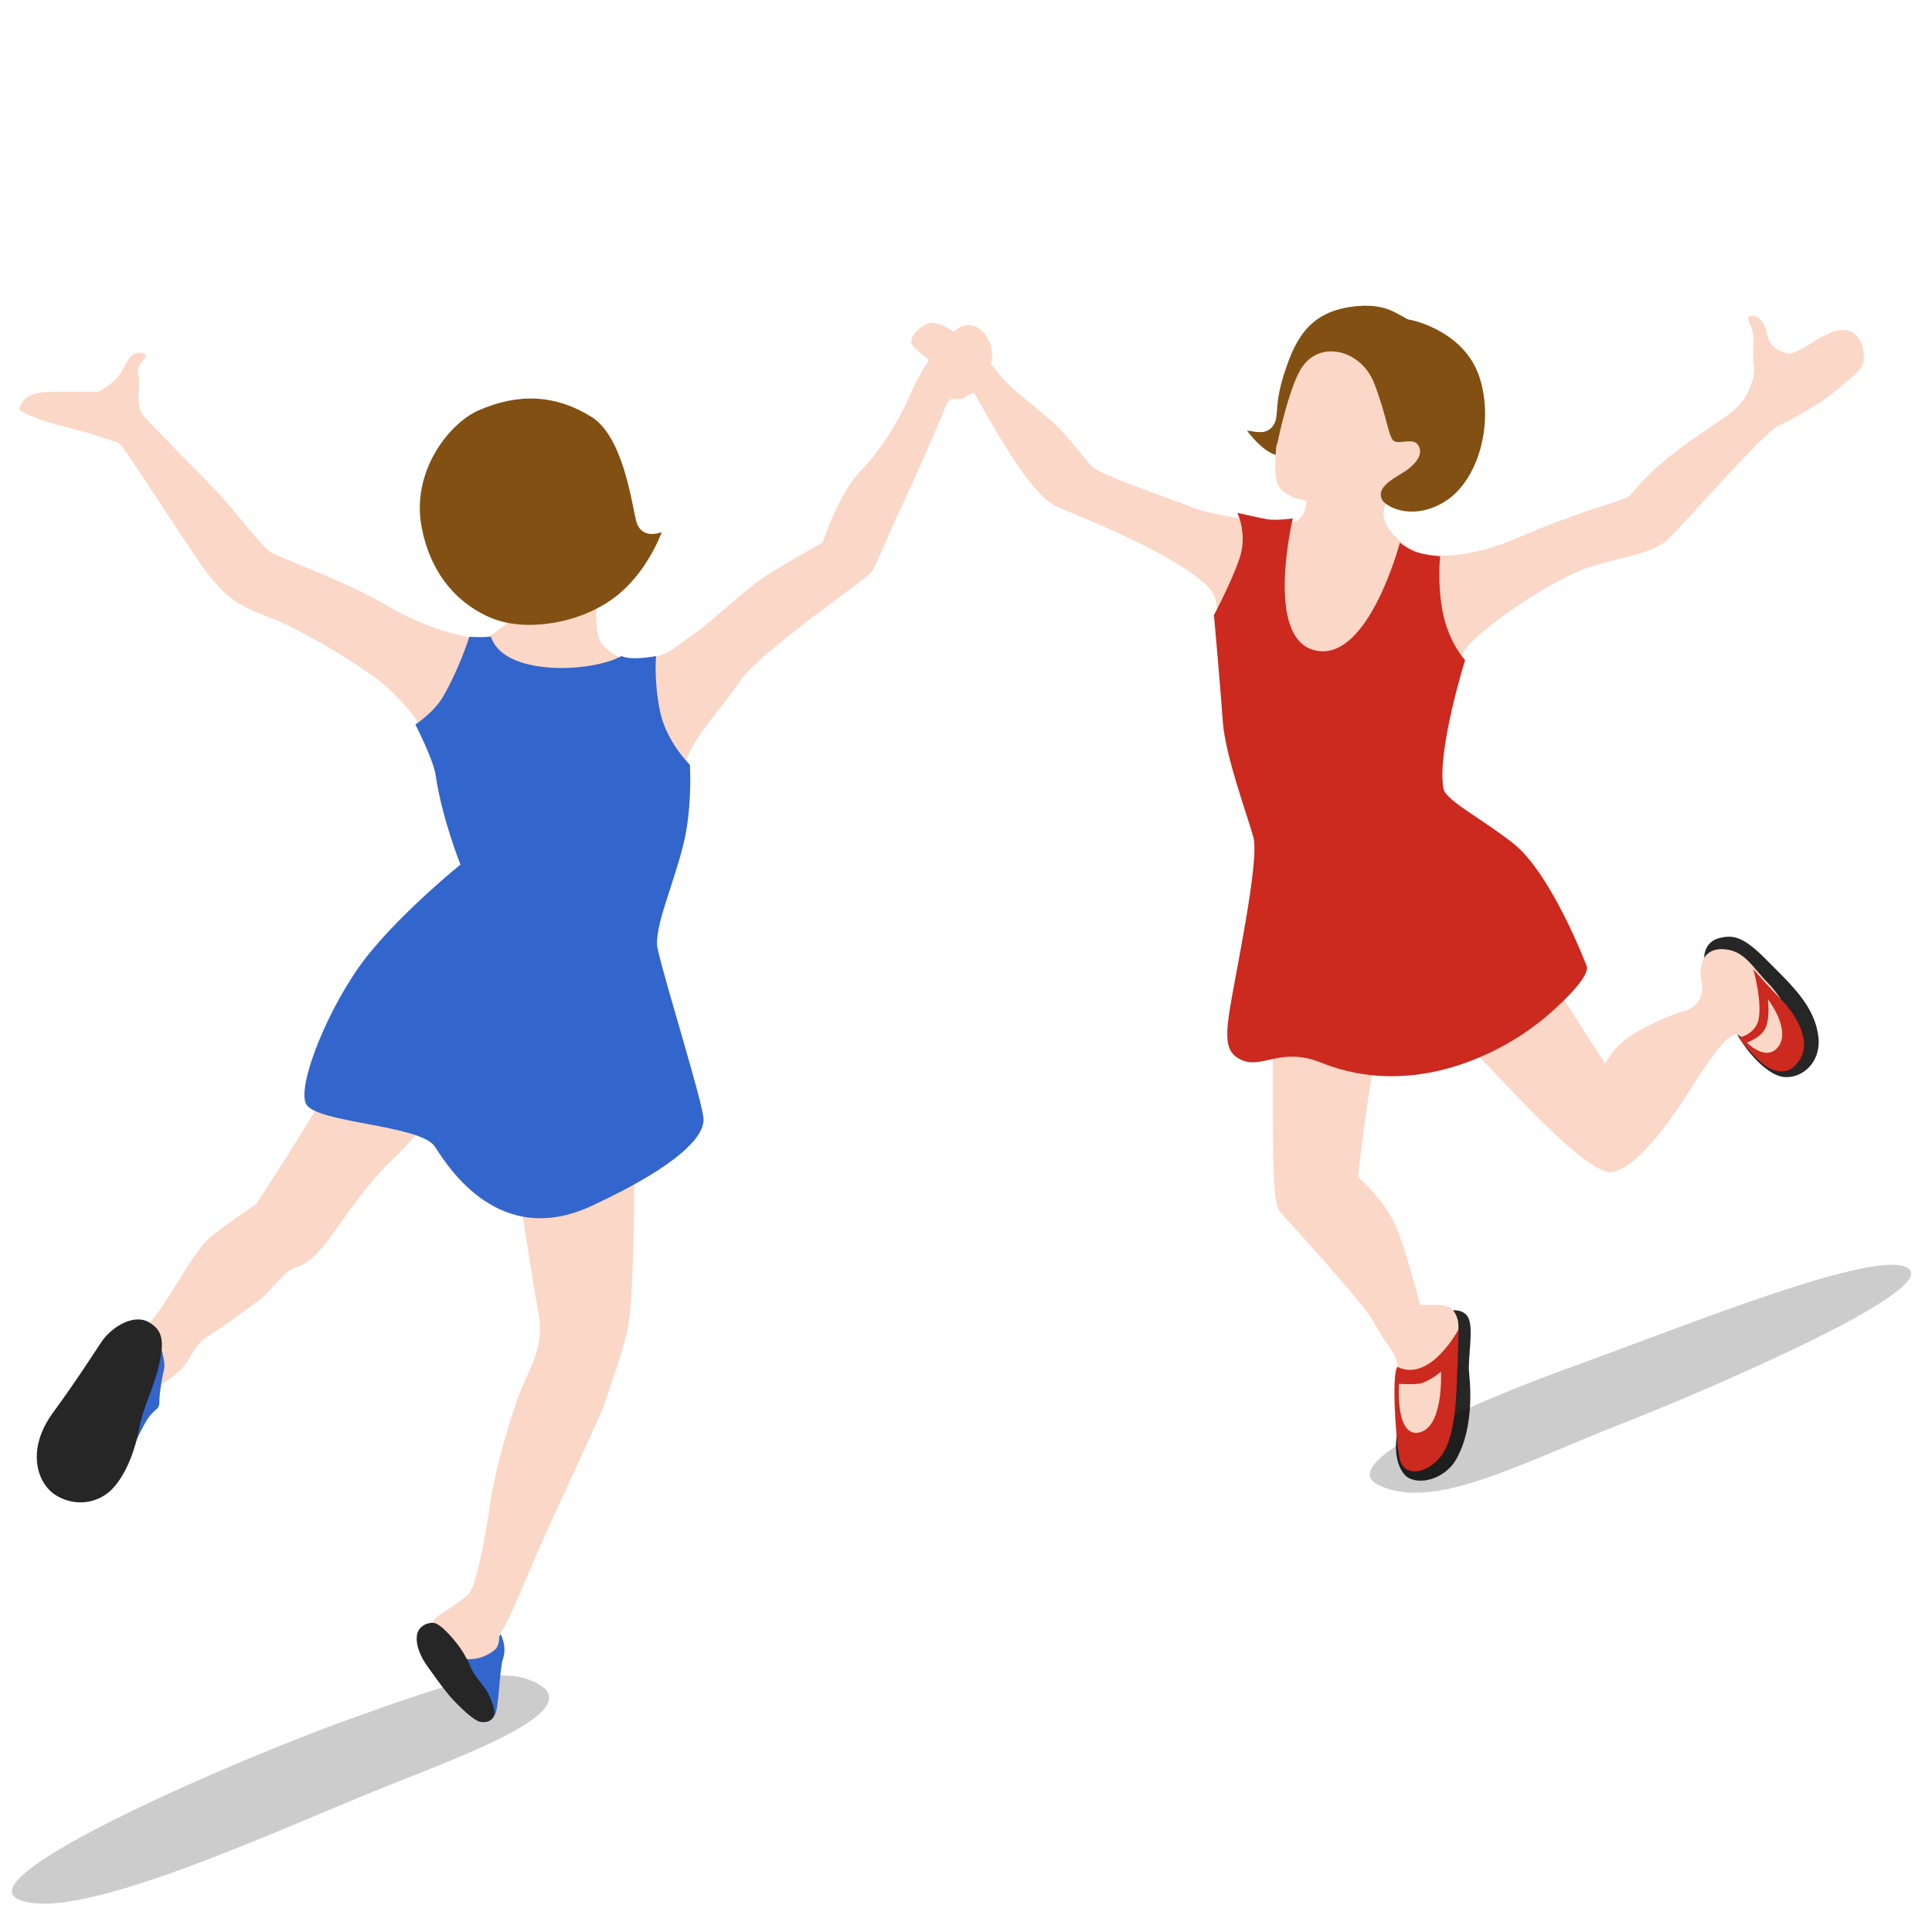 <?xml version="1.0" encoding="UTF-8"?> <svg xmlns="http://www.w3.org/2000/svg" xmlns:xlink="http://www.w3.org/1999/xlink" id="Layer_1" viewBox="0 0 240 240" xml:space="preserve"> <g> <path d="M2.2,235.9c7.1,3.4,33.1-9,46.8-14.4c10.1-4,23.8-9.2,17.7-12.4c-4.2-2.2-9.2-0.6-23.4,4.5 C28.6,218.9-3.8,233,2.2,235.9z" opacity="0.2"></path> <path d="M74.7,71.2c-0.4,0.8-1.2,7.1,0,8.7c0.6,0.8,2.5,2.6,5.6,2c3.1-0.6,4.1-2,5.7-3c1.7-1,6.6-5.8,9.5-7.6 s6.7-3.9,6.7-3.9s1.9-6,4.8-9c2.9-3,5.2-7.3,5.9-9c0.7-1.7,3.1-6.6,6.1-8.6c2.9-1.9,5.6,3.1,3.5,5.3s-4.6,3.3-4.9,4.1 c-0.3,0.8-3.6,8.5-5.5,12.5s-3.2,7.5-3.9,8.4c-0.6,0.9-13.6,9.7-16.2,13.4c-2.6,3.8-6.4,7.7-6.8,10.4c-0.5,2.7-1.9,14.1-3.8,18.8 c-1.8,4.7-4.5,14.2-4.2,17.4c0.3,3.2,1.6,8.4,1.6,13.9c0,5.5-0.1,17-0.9,20.4s-2.2,7-2.7,8.7c-0.5,1.7-7.3,15.8-9.8,21.9 s-3.4,7.1-3.4,7.1l-0.6,7.6c0,0-7.6-8.7-7.6-9.3c0.1-0.6,3.6-2.4,4.5-3.5c0.9-1.1,2-7,2.6-11.2s2.9-12.3,4.4-15.4s2.1-5.1,1.6-8.1 c-0.6-3-3.4-21.6-3.4-21.6s-3.1-2-4.5-3.7c-1.4-1.7-2.2-2.9-2.2-2.9s-5.1,6.3-8.4,9.4s-7.3,9.4-8.3,10.5c-1,1.1-2,2.2-3.3,2.5 c-1.3,0.3-3,2.7-3.9,3.5c-0.8,0.8-5.5,4.1-7.2,5.2c-1.7,1-2,2.9-3.3,4.1s-2.8,2-3.4,2.5c-0.6,0.5-1.6,1.9-1.6,1.9 s-0.5-9.2,1.1-10.3s5.4-8.8,7.6-10.6c2.1-1.7,5.7-4.1,5.7-4.1s7.4-11.1,11-18.1c3.6-7,6.4-15,9.6-18c3.2-2.9,5.8-5.2,5.8-5.2 s-0.9-6.3-2.2-9c-1.3-2.8-2.2-5.9-3.1-7.9c-0.9-2-3.4-5.1-6.4-7.3s-9.3-6-13-7.4c-3.7-1.4-5.5-2.3-8.4-6.4s-9.8-15.1-10.4-15.3 s-4.4-1.5-6.7-2s-5.6-1.8-5.6-2.2c0-0.4,0.6-1.7,2.4-2s7.2,0,7.6-0.2s1.8-1.1,2.5-2.1c0.7-1,1-2.3,1.9-2.6c0.9-0.3,1.5,0.2,1.3,0.5 s-1.2,1-0.9,2.1s-0.4,3.9,0.5,5s6.4,6.6,9,9.3c2.6,2.7,5.8,7.2,7.1,7.9s9.8,3.8,14.4,6.6c4.7,2.8,11,4.6,12.6,3.7 c1.6-0.9,3.4-2.4,3.6-4.1c0.1-1.7-9.6-4.5-9.3-11.8s5.3-10.4,9.6-11.5c7.9-2.1,12.8,7.7,13.5,13.1C78.9,70.2,74.7,71.2,74.7,71.2z" fill="#FBD7C7"></path> <path d="M59.4,51c-3.6,1.6-8.4,7.6-7,14.6c1.2,6.1,4.8,9.6,8.7,11.2c4.2,1.7,10.7,0.7,15-2.4 c4.3-3.1,6.1-8.3,6.1-8.3s-2.6,1.1-3.2-1.5c-0.6-2.6-1.7-10.4-5.5-12.8C69,49,64.4,48.8,59.4,51z" fill="#825012"></path> <path d="M15.7,181.6c0,0,2-4.6,2.9-5.7c0.9-1.1,1.2-0.8,1.2-1.8c0-1,0.3-2.9,0.6-4.1c0.2-1.2-0.8-3.7-0.8-3.7 L15.7,181.6z" fill="#3366CC"></path> <path d="M57.3,206c0,0,2.1,0.6,4.1-1c0.7-0.5,0.6-1.7,0.6-1.7l0.2-0.3c0,0,0.8,1.5,0.3,3c-0.5,1.5-0.5,6.6-1.1,7.1 c-0.7,0.5-0.5-1.8-1.3-3.2C59.2,208.5,57.3,206,57.3,206z" fill="#3366CC"></path> <path d="M57.2,107.4c0,0-7.2,5.8-11.7,11.5c-4.6,5.9-8.6,15.8-7.5,18.2c1.1,2.4,14.1,2.6,16,5.3 c1.8,2.8,8.1,12.7,19.5,7.4s13.9-8.8,13.9-10.7s-4.6-16.4-5.7-21.2c-0.6-2.6,2.2-8.4,3.4-13.9c0.9-4.5,0.6-9,0.6-9 s-2.9-2.8-3.7-6.6s-0.5-6.9-0.5-6.9s-3,0.6-4.3,0c-3.8,2.1-14.7,2.5-16.2-2.4c-1.6,0.1-2.7,0-2.7,0S57.1,83,55,86.6 c-1.2,2-3.4,3.4-3.4,3.4s2.2,4.3,2.5,6.2C54.9,101.7,57.2,107.4,57.2,107.4z" fill="#3366CC"></path> <path d="M18.4,164.2c1.6,0.9,2.1,2,1.4,5.2c-0.7,3.1-2,5.3-2.5,8s-1.7,6.1-3.7,7.9c-1.9,1.6-4.4,1.7-6.4,0.6 c-2.6-1.4-4-5.7-0.7-10.3c3-4.1,4.9-7.1,6.1-8.9S16.5,163.2,18.4,164.2z" fill="#262626"></path> <path d="M53.9,201.6c-0.6-0.1-1.9,0.3-2.1,1.5c-0.2,1.3,0.5,2.8,1.3,3.9c0.8,1.1,1.4,2,2.6,3.5 c1.3,1.5,3.2,3.3,4,3.4c1.2,0.2,1.7-0.6,1.7-0.9c0.1-0.6-0.3-1.8-0.9-2.9c-0.6-1-1.6-1.8-2.2-3.4c-0.3-0.6-0.8-1.7-2-3.1 C55.1,202.2,54.4,201.7,53.9,201.6z" fill="#262626"></path> </g> <g> <path d="M169.1,38c-5.3,0.3-7.7,2.8-9.3,7.6c-1.7,4.8-0.8,6-1.6,7.2c-0.7,1.1-1.9,1-3.3,0.7c5,6.4,6.7,1,6.7,1 s-1.4-7.1,0.2-9.1c1.3-1.6,3.2-2.1,5-1.6l7.8-4.3C173.6,39.2,172.1,37.9,169.1,38z" fill="#825012"></path> <path d="M211.7,119.4c0,0-0.3-2.4,2-2.9c1.7-0.4,3-0.1,6,3c3,3,5.8,5.6,6.2,9.4c0.3,3.1-2,5-4.1,4.9 c-1.7,0-4.1-2.2-5.7-4.8C214.4,126.3,211.7,119.4,211.7,119.4z" fill="#262626"></path> <path d="M179,163.1c0.6-0.3,2.7-0.8,3.4,0.6s-0.1,5,0.1,6.9c0.2,1.9,0.5,6.6-1.4,10.3c-1.4,2.9-4.9,3.7-6.4,2.5 c-1.5-1.3-1.6-4.6-0.8-6.2C174.8,175.8,179,163.1,179,163.1z" fill="#262626"></path> <path d="M171.3,184.5c6.7,3.2,16.9-2.4,29.8-7.5c9.5-3.7,39.7-16.5,36-19.4c-3.5-2.8-28,7.2-41.3,12 C181.9,174.6,165.7,181.9,171.3,184.5z" opacity="0.2"></path> <path d="M162.3,62.2c0,0,0,2.9-2.5,2.8c-2.5-0.1-9.2-0.9-12-2.1c-2.8-1.1-11.1-3.9-12.1-4.9c-0.9-0.9-3.2-4.1-5.4-6 c-2.2-1.9-4.9-3.8-6.4-5.8c-1.7-2.2-5.8-6-8.1-6.1c-1.1,0-2.7,1.5-2.6,2.4c0.1,0.9,3.2,2.8,3.8,3.3c0.6,0.5,2.1,1.8,1.5,1.8 c-0.6,0-3.1,0.1-3.5,0.3c-0.4,0.2-0.1,1.4,1,1.4c1.1,0.1,3.4,0.5,3.8,0.1c0.5-0.4,1.2-0.6,1.2-0.6s2.7,4.8,4.1,7s4.1,6.3,6.3,7.2 c2.2,0.9,18.9,7.5,19.6,11.5c0.7,3.9,1.1,14.1,2.6,19.7c1.5,5.5,6.2,18.4,6,19.9c-0.2,1.5-1.7,7.8-1.5,16.3 c0.1,8.5-0.2,18.9,0.8,20c0.9,1.1,10.4,11.3,11.8,13.9c1.4,2.6,2.8,3.8,2.9,5.4c0.1,1.6-0.2,9,2.8,9.2s5.2-12.9,4.7-14.9 c-0.5-1.9-1.7-1.9-2.6-1.9c-0.9,0-2.1,0-2.1,0s-1.8-7.2-3.2-10.2c-1.5-3.1-4.5-5.7-4.5-5.7s1.5-13.6,2.5-16c1.1-2.5,2.3-7,2.3-7 h2.7c0,0,3.8,4.3,7,7.5c3.2,3.2,13.7,15.1,16.9,14.9s7.9-7.1,9.9-10.3c2-3.2,4.4-6.7,5.6-6.8c1.2-0.1,3.9,5.2,6.4,3.2 c2.5-2.1-0.1-7.2-2.2-9.4c-2.2-2.2-3.1-4.4-6-4.4c-2.8,0.1-2.7,2.9-2.4,4.2s-0.3,2.8-1.9,3.4c-1.7,0.5-4.5,1.6-7,3.2 c-2,1.3-3.1,3.4-3.1,3.4s-7.6-11.4-9.5-15.9s-3-8.8-4.9-11.6c-1.9-2.8-7.3-5.1-7.4-6.3s2.1-15.1,4.8-18.1c2.7-3,10.7-8.3,14.9-9.7 s8-1.7,9.9-3.5c1.9-1.8,11.9-13.3,13.7-14.1c1.8-0.8,3.9-2.1,5-2.8c1.1-0.6,4.8-3.6,5.4-4.6c0.5-1,0.3-4.2-2.1-4.5 s-5.6,3.2-7.2,2.9c-1.6-0.4-2.3-1.3-2.5-2.4s-0.8-2.1-1.5-2.2c-0.7-0.2-1.1,0.1-0.6,1c0.5,0.9,0.5,2.4,0.4,3.2 c-0.1,0.8,0.3,2.7-0.1,3.8c-0.4,1.1-0.9,2.8-3.4,4.5c-2.1,1.5-5.1,3.3-8.2,6c-3.1,2.7-3.1,3.6-4.2,4.1c-1.2,0.5-7.2,2.2-13.1,4.8 s-11.3,3-13.8,1.3c-2.5-1.7-3.9-3.7-2.7-5.7c1.2-2,8.7-6.6,9.1-12.9c0.4-6.3-7.3-12.9-15.1-8.5c-7.8,4.4-8.3,17-7.7,18.9 C159.1,61.8,162.3,62.2,162.3,62.2z" fill="#FBD7C7"></path> <path d="M170.7,47.6c1.6,4.1,1.8,6.9,2.5,7.2c0.6,0.4,2.3-0.4,2.9,0.4c0.8,1,0,2.4-1.8,3.5 c-1.3,0.8-3.4,1.9-2.6,3.4c0.6,1,4.1,2.7,8.1,0c3.9-2.7,5.8-9.6,4-15.2c-1.8-5.6-8-7.1-8.8-7.2c-0.8-0.2-2.4-1.9-5.7-1.7 c-5.3,0.3-7.7,2.8-9.3,7.6s-0.8,6-1.6,7.2c-0.7,1.1-1.9,1-3.3,0.7c3.4,4.5,3.7,1,3.7,1s1.5-7.1,3.1-9.1 C164.2,42.3,169.1,43.5,170.7,47.6z" fill="#825012"></path> <path d="M217.8,120.4c0,0,2.2,2.5,3.4,3.7s3.8,4.5,2.6,7.1c-1.1,2.3-2.8,2.1-4,1.5c-1.7-0.9-3.8-3.8-3.8-3.8 s1.8-0.3,2.4-2C219,124.6,217.8,120.4,217.8,120.4z" fill="#CC291F"></path> <path d="M181.2,165.1c0,0-0.1,4.1-0.2,5.7s0,7.5-2,10.1c-1.8,2.3-4.8,2.7-5.2,0c-0.5-3-0.9-10.4-0.2-11.1 C177.7,171.8,181.2,165.1,181.2,165.1z" fill="#CC291F"></path> <path d="M155.7,104c0.8,2.9-2.3,17.3-2.9,21.2c-0.7,4.2-0.4,5.7,1.5,6.5c2.6,1.1,4.8-1.7,9.8,0.3 c11.4,4.6,22.7-1.1,28.3-6s4.7-6,4.7-6s-4.4-11.6-9.2-15.3c-4.1-3.2-8.4-5.3-8.6-6.8C178.5,93.2,182,82,182,82s-1.9-2-2.7-5.6 s-0.4-7.3-0.4-7.3s-1.9-0.1-3.2-0.6c-1.3-0.6-1.8-1.1-1.8-1.1s-3.9,14.9-10.5,13.4c-6.4-1.4-2.8-16.4-2.8-16.4s-2.1,0.3-3.2,0.1 c-1.1-0.2-3.7-0.8-3.7-0.8s1.3,2.6,0.3,5.6c-1,3-3.2,7.1-3.2,7.1s0.8,8.9,1.1,13.2S154.9,101.1,155.7,104z" fill="#CC291F"></path> <path d="M217,129.5c0,0,1.9-0.6,2.4-2c0.5-1.4,0.2-3.4,0.2-3.4s2.8,3.6,1.4,5.8C219.5,132.1,217,129.5,217,129.5z" fill="#FBD7C7"></path> <path d="M173.8,171.9c0,0,1,0.1,2.4,0c1.3-0.2,2.8-1.5,2.8-1.5s0.4,7.3-3,7.6C173.3,178.1,173.8,171.9,173.8,171.9z " fill="#FBD7C7"></path> </g> </svg> 